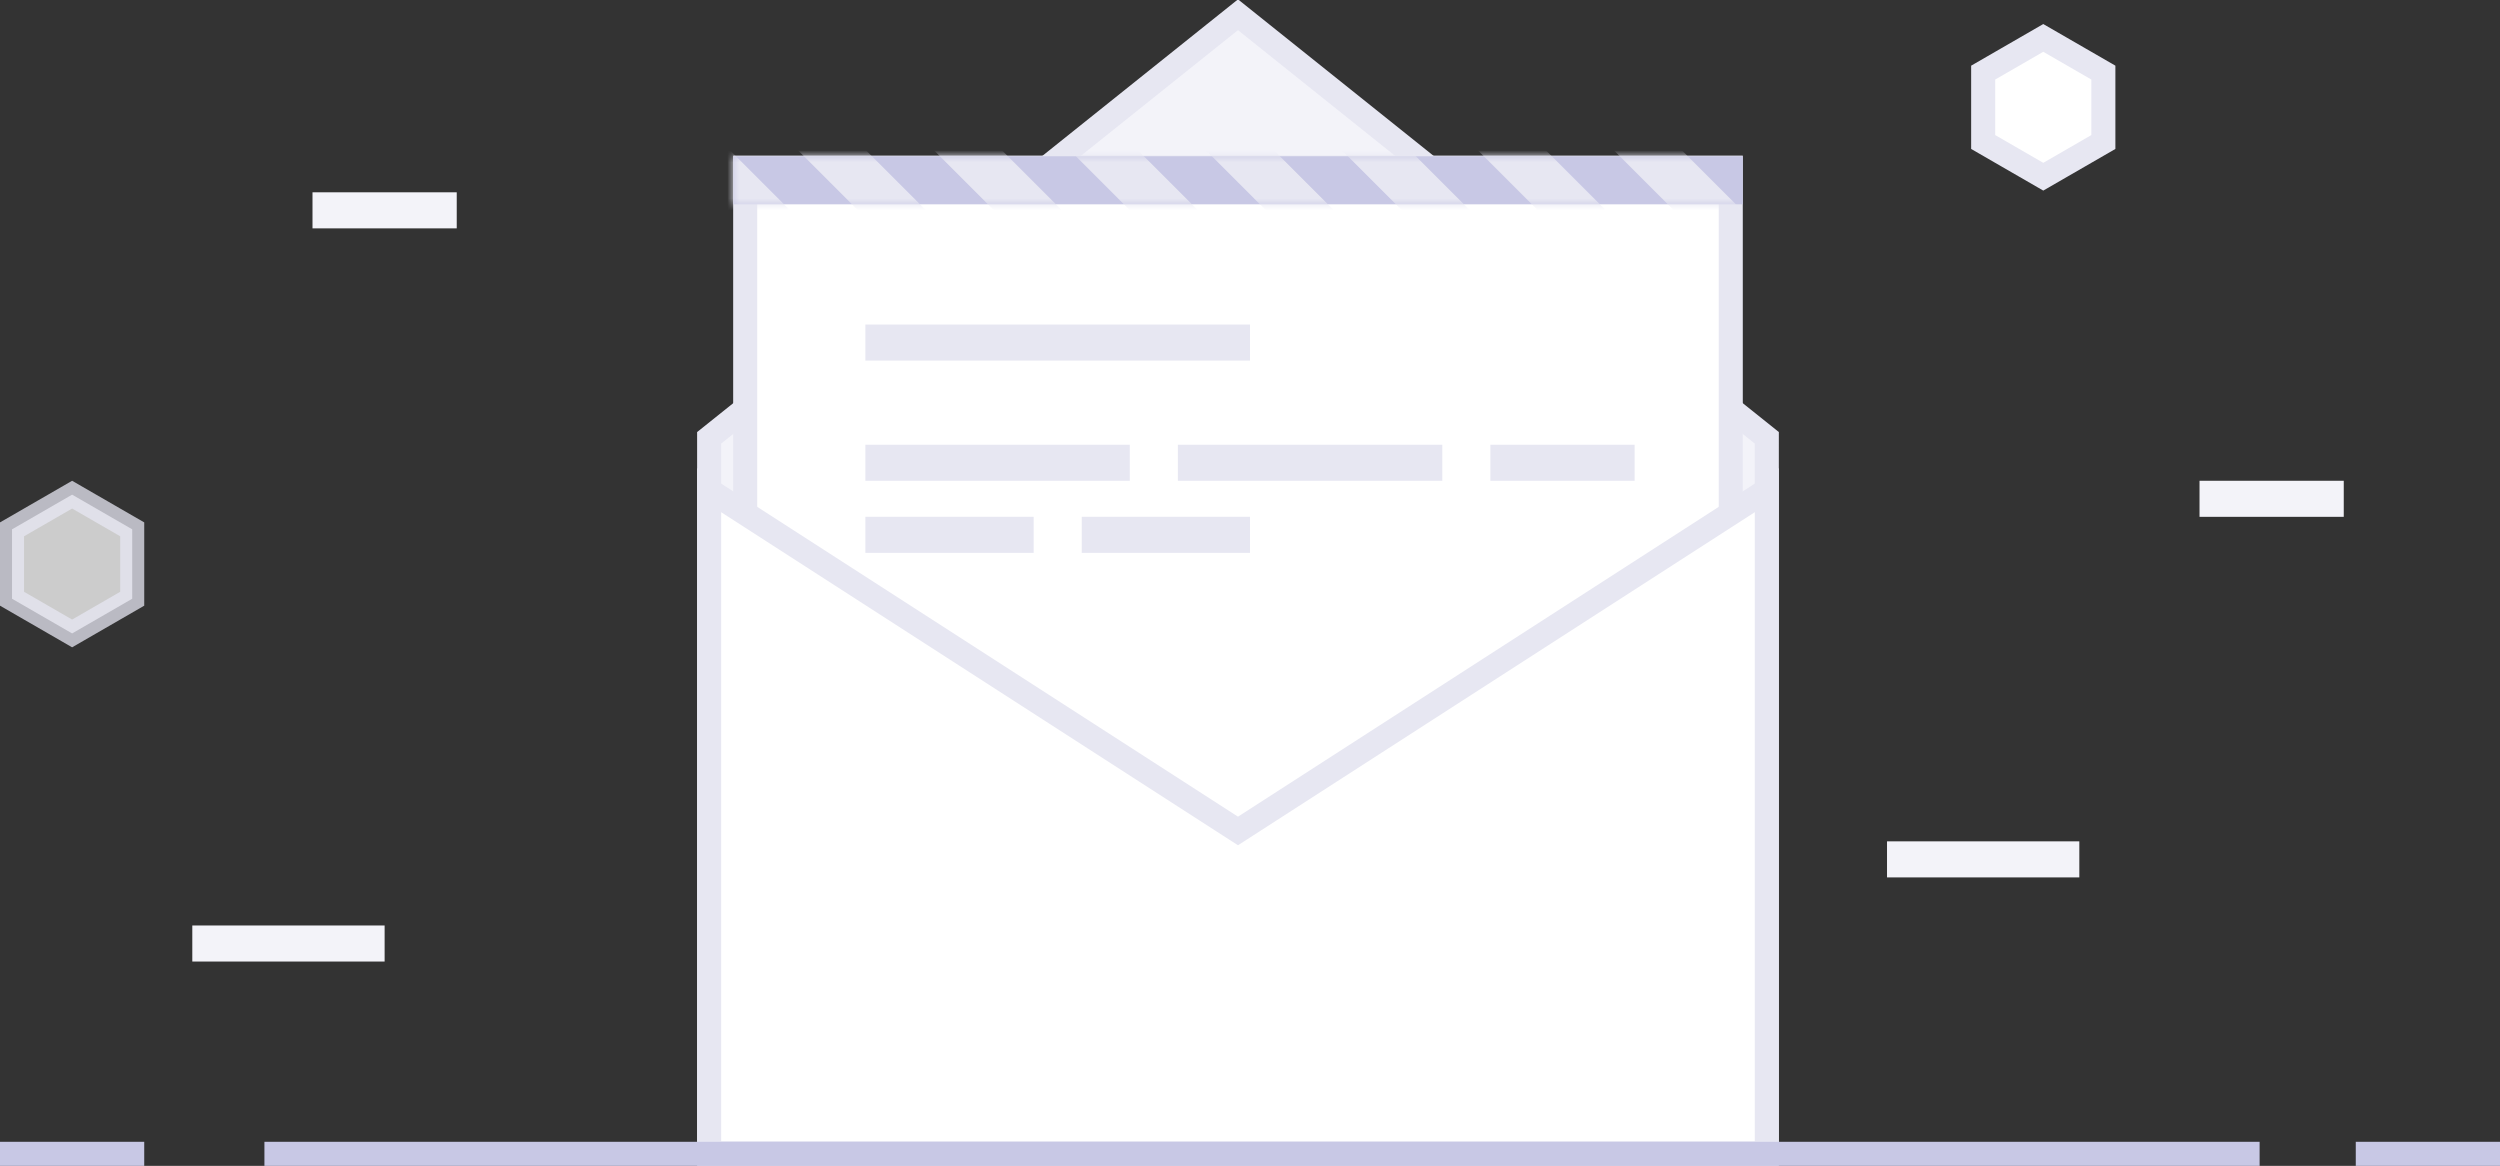 <svg xmlns="http://www.w3.org/2000/svg" xmlns:xlink="http://www.w3.org/1999/xlink" width="208" height="97" viewBox="0 0 208 97">
    <rect x="0" y="0" width="208" height="97" fill="#333333" stroke="none"/>
    <defs>
        <path id="a" d="M0 0h84v4H0z"/>
    </defs>
    <g fill="none" fill-rule="evenodd">
        <path fill="#F3F3F9" stroke="#E7E7F2" stroke-width="2" d="M59 36.427V96h88V36.427l-44-35.2-44 35.2z"/>
        <path fill="#FFF" stroke="#E7E7F2" stroke-width="2" d="M62 13.946h82v76H62z"/>
        <g transform="translate(61 13)">
            <mask id="b" fill="#fff">
                <use xlink:href="#a"/>
            </mask>
            <use fill="#C8C8E5" xlink:href="#a"/>
            <g fill="#E7E7F2" mask="url(#b)">
                <path d="M10.887-23.284l59.397 59.397-2.828 2.828L8.059-20.456zM50.485-62.882l59.397 59.397-2.828 2.828-59.397-59.397zM5.23-17.627L64.627 41.77 61.8 44.598 2.402-14.799zM44.828-57.225l59.397 59.397L101.397 5 42-54.397zM-.426-11.97L58.97 47.425l-2.829 2.829L-3.255-9.142zM39.172-51.569L98.569 7.828l-2.829 2.829L36.343-48.74zM-6.083-6.314l59.397 59.397-2.829 2.829L-8.912-3.485zM33.515-45.912l59.397 59.397-2.829 2.829-59.397-59.397zM-11.74-.657L47.657 58.74l-2.829 2.829-59.397-59.397zM27.858-40.255l59.397 59.397-2.829 2.829L25.03-37.426zM-17.397 5L42 64.397l-2.828 2.828-59.397-59.397zM22.201-34.598l59.397 59.397-2.828 2.828L19.373-31.77zM-23.054 10.657l59.397 59.397-2.828 2.828-59.397-59.397zM16.544-28.941l59.397 59.397-2.828 2.828-59.397-59.397z"/>
            </g>
        </g>
        <path fill="#FFF" stroke="#E7E7F2" stroke-width="2" d="M59 40.78v55.166h88V40.78l-44 28.356L59 40.78z"/>
        <path fill="#E7E7F2" fill-rule="nonzero" d="M72 37h22v3H72zM98 37h22v3H98zM124 37h12v3h-12zM72 43h14v3H72zM90 43h14v3H90zM72 27h32v3H72z"/>
        <g>
            <path fill="#FFF" stroke="#E7E7F2" stroke-width="2" d="M170 3.155l5 2.886v5.774l-5 2.887-5-2.887V6.041l5-2.886z"/>
            <path fill="#F3F3F9" fill-rule="nonzero" d="M195 40h-12v3h12zM173 70h-16v3h16z"/>
        </g>
        <g>
            <path fill="#FFF" stroke="#E7E7F2" stroke-width="2" d="M6 41.155l5 2.886v5.774l-5 2.887-5-2.887v-5.774l5-2.886z" opacity=".75"/>
            <path fill="#F3F3F9" fill-rule="nonzero" d="M26 16h12v3H26zM16 77h16v3H16z"/>
        </g>
        <path fill="#C8C8E5" fill-rule="nonzero" d="M22 95h166v2H22zM0 95h12v2H0zM196 95h12v2h-12z"/>
    </g>
</svg>
